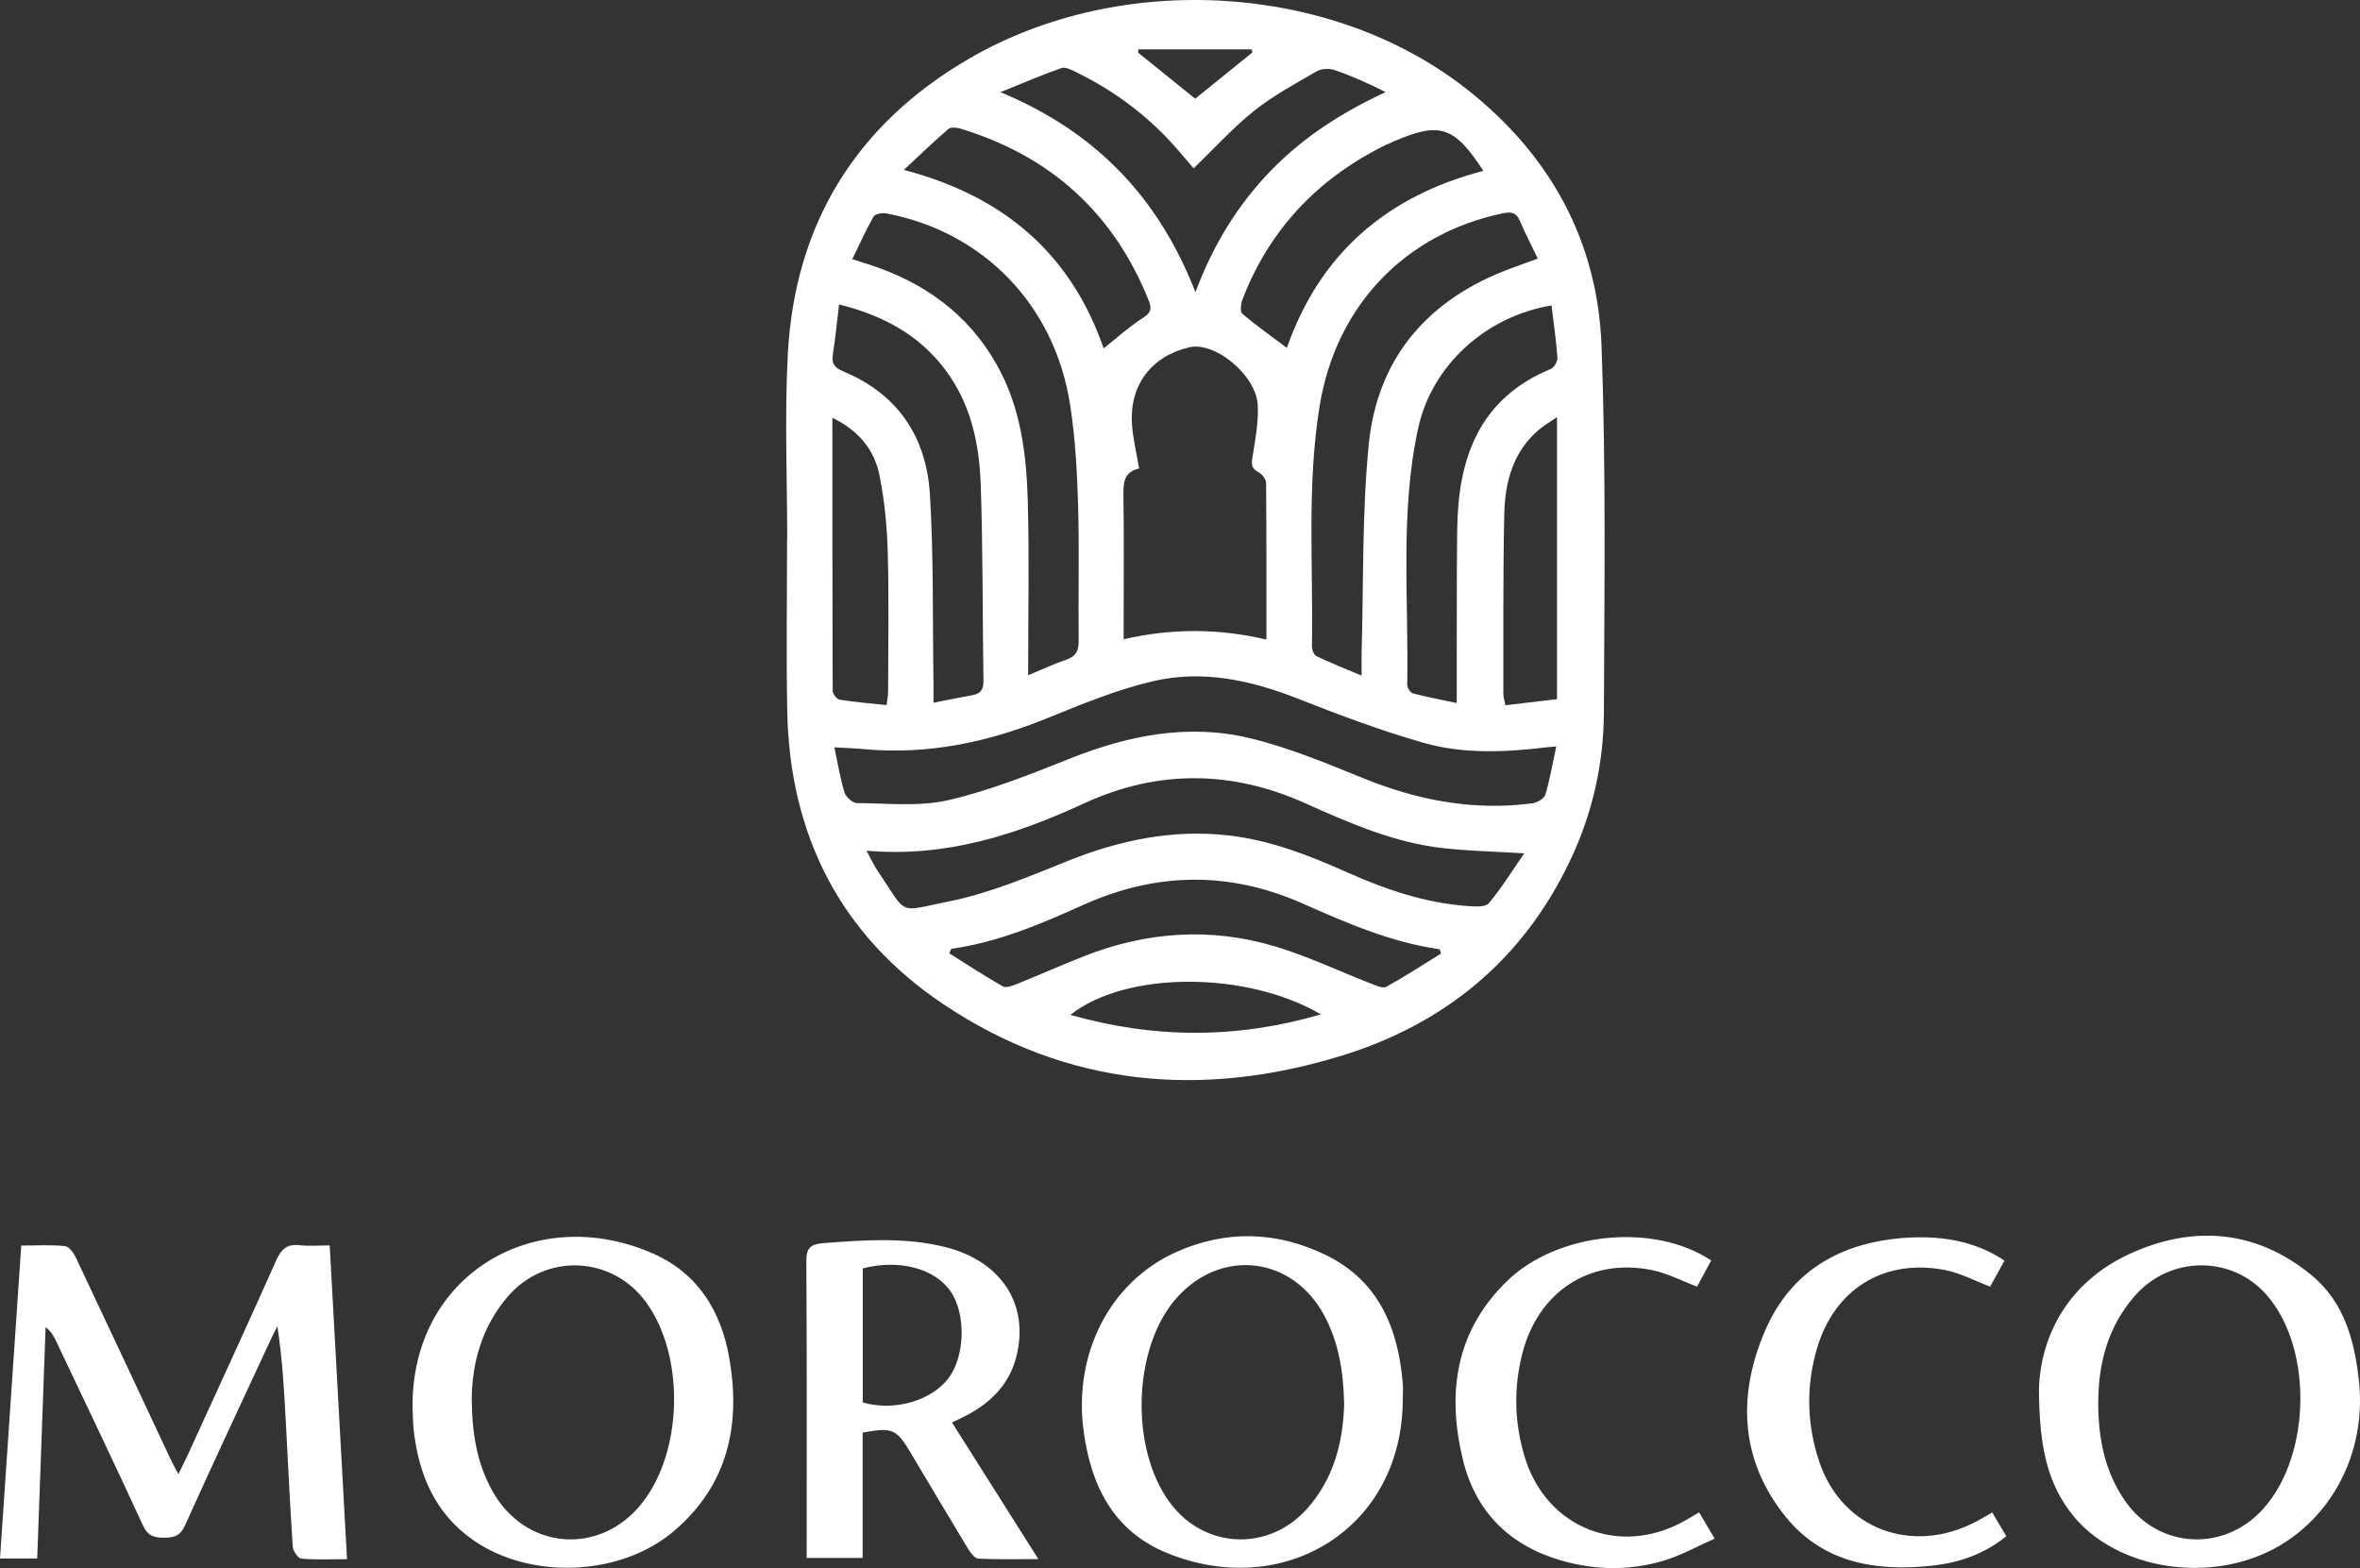 <svg xmlns="http://www.w3.org/2000/svg" width="2000" height="1329" fill="none"><rect width="100%" height="100%" fill="#333333" stroke="none"/><path fill="#fff" d="M667.122 457.37c0-52.117-2.219-104.359.454-156.35 5.752-111.195 57.944-195.828 154.13-251.551 129.005-74.745 306.624-63.645 420.644 25.553 70.63 55.27 111.55 128.45 114.88 218.002 3.83 103.249 2.39 206.751 2.01 310.126-.15 43.641-9.58 85.894-28.38 125.6-39.88 84.329-106.17 138.943-194.08 165.96-118.49 36.426-232.964 26.285-337.373-43.741C712.1 792.394 669.09 707.535 667.148 602.393c-.883-48.332-.152-96.69-.152-145.023h.126zm651.738 175.219c-4.64.403-6.64.504-8.63.756-34.76 4.163-69.93 5.777-103.65-3.809-36.1-10.267-71.44-23.586-106.43-37.359-39.93-15.741-80.95-24.721-122.901-14.909-30.725 7.19-60.467 19.424-89.829 31.381-50.124 20.433-101.509 31.255-155.745 26.159-7.668-.731-15.388-.933-24.595-1.463 2.977 13.925 4.944 26.361 8.602 38.268 1.186 3.86 6.887 8.93 10.57 8.955 25.881.152 52.722 3.204 77.443-2.497 35.19-8.123 69.295-21.77 103.022-35.215 49.493-19.727 100.223-29.843 152.393-17.305 32.71 7.87 64.37 21.013 95.7 33.752 46.37 18.869 93.82 28.051 143.71 21.467 4.07-.53 10.04-3.86 11.03-7.139 3.86-12.739 6.05-25.957 9.31-41.042zm-245.63-90.586c0-45.382.13-89.022-.27-132.663-.03-3.178-3.44-7.694-6.46-9.207-6.43-3.254-5.98-7.139-5-13.269 2.32-14.379 5.12-29.086 4.39-43.489-1.28-25.554-36.35-54.135-57.92-49.09-32.184 7.543-50.902 32.037-48.682 65.209.832 12.335 3.885 24.519 6.054 37.511-12.84 2.85-13.47 12.007-13.294 22.955.555 35.695.202 71.414.202 107.134V541.7c40.714-9.207 79.79-9.334 120.93.277l.05.026zM734.374 720.955c4.011 7.391 6.181 12.335 9.183 16.75 26.31 38.721 15.917 35.164 60.92 26.134 34.484-6.912 67.757-21.14 100.676-34.333 44.019-17.607 88.745-26.941 136.247-21.492 35.52 4.086 68.16 16.926 100.35 31.28 32.74 14.606 66.34 26.008 102.34 28.556 5.95.428 14.75 1.034 17.58-2.347 10.82-12.915 19.75-27.445 30.07-42.354-24.55-1.488-46.21-1.967-67.66-4.263-41.85-4.49-79.96-21.139-117.85-38.141-62.51-28.051-125.097-28.632-187.379 0-57.742 26.563-116.922 46.037-184.477 40.185v.025zm568.866-501.742c-5.42-11.301-10.79-21.644-15.34-32.339-3-7.038-7.56-7.493-14.07-6.156-83.25 17.255-141.67 78.528-155.47 163.186-11.05 67.631-5.35 135.816-6.53 203.774-.05 2.851 1.61 7.316 3.78 8.35 11.96 5.727 24.29 10.62 38.3 16.523 0-7.87-.16-13.647 0-19.424 1.69-58.725.27-117.754 6-176.101 6.91-70.532 46.64-119.722 112.76-146.587 9.58-3.885 19.45-7.165 30.6-11.276l-.03.05zm-431.889 353.01c12.285-5.095 22.072-9.686 32.264-13.193 8.047-2.749 10.62-7.29 10.519-15.816-.454-38.243.63-76.536-.48-114.753-.832-28.454-2.396-57.136-6.735-85.238-13.042-84.632-73.458-146.865-155.921-162.378-3.405-.631-9.384.403-10.67 2.648-6.509 11.428-11.882 23.486-18.062 36.149 6.256 1.968 10.216 3.178 14.152 4.465 46.415 15.085 83.85 41.597 108.269 84.885 20.256 35.921 25.201 75.526 26.311 115.509 1.311 48.282.302 96.615.302 147.722h.051zm140.229-429.57c-3.68-4.314-7.52-8.703-11.25-13.143-24.469-28.959-53.932-51.486-87.886-68.135-4.011-1.968-9.309-4.919-12.739-3.733-16.397 5.675-32.39 12.613-51.89 20.458 80.697 33.474 133.949 89.123 165.255 169.467 15.29-40.614 35.9-73.887 63.57-102.594 27.75-28.782 60.89-49.896 97.6-66.898-14.61-7.467-28.73-13.749-43.32-18.743-4.46-1.539-11.09-1.211-15.08 1.11-18.09 10.468-36.75 20.508-53.03 33.474-17.91 14.278-33.42 31.583-51.2 48.737h-.03zm303.29 116.19c-56.03 9.308-101.56 50.956-113.11 104.334-15.52 71.767-7.82 144.771-9.21 217.27-.05 2.447 2.75 6.609 4.97 7.189 11.58 3.078 23.39 5.272 37.01 8.173v-15.766c.1-43.691-.13-87.407.38-131.098.7-60.315 18.23-111.019 79.41-136.321 2.77-1.135 5.72-6.382 5.52-9.485-1.03-14.555-3.15-29.035-4.97-44.347v.051zM791.057 595.532c12.739-2.497 22.905-4.642 33.172-6.433 7.139-1.261 9.333-5.196 9.207-12.285-.832-55.421-.403-110.892-2.32-166.288-1.211-34.661-8.35-68.312-30.019-97.145-22.477-29.893-52.949-46.138-90.006-55.371-1.867 15.212-3.178 28.934-5.323 42.531-1.236 7.744 1.817 11.276 8.678 14.101 46.239 19.122 70.582 55.472 73.584 103.931 3.279 52.747 2.22 105.746 3.052 158.645.076 5.373 0 10.746 0 18.314h-.025zm15.085 208.517l-1.665 3.859c15.06 9.435 29.918 19.222 45.356 28.001 2.724 1.539 8.072-.48 11.78-1.968 19.046-7.668 37.814-15.993 56.885-23.535 53.226-20.988 107.792-24.798 162.582-8.224 27.54 8.324 53.8 20.887 80.72 31.33 4.16 1.615 10.02 4.39 12.97 2.775 15.86-8.728 31.05-18.667 46.46-28.202-.4-1.211-.8-2.422-1.18-3.658-41.12-5.777-78.61-22.148-115.99-38.696-62.31-27.598-124.188-26.715-186.218 1.21-35.896 16.17-72.146 31.634-111.675 37.133l-.025-.025zM765.957 143.99c84.784 22.148 141.618 71.136 169.366 151.228 11.276-8.929 21.493-18.288 32.971-25.629 6.76-4.314 8.148-7.517 5.221-14.833-29.741-74.265-83.144-122.446-159.301-145.679-3.254-.984-8.375-1.589-10.443.177-12.26 10.519-23.889 21.77-37.814 34.761v-.025zm491.143.807c-24.64-37.814-36.88-41.749-75.42-25.201-5.78 2.472-11.45 5.172-16.98 8.173-52.59 28.405-90.31 70.153-111.8 126.13-1.39 3.632-2.04 10.342-.05 12.032 11.96 10.116 24.82 19.197 37.71 28.884 27.88-79.663 84.36-128.576 166.54-150.018zM705.415 354.045c0 78.73-.05 155.063.252 231.397 0 2.623 3.507 7.138 5.878 7.517 13.017 2.068 26.184 3.128 39.806 4.591.606-5.02 1.262-7.845 1.262-10.696.05-39.453.807-78.906-.278-118.334-.605-22.073-2.699-44.398-7.088-65.991-4.314-21.215-17.305-37.586-39.857-48.459l.025-.025zm614.075 238.46v-238.99c-6.36 4.364-11.43 7.24-15.74 10.974-21.72 18.742-28.36 44.321-28.94 71.237-1.11 50.755-.68 101.559-.78 152.339 0 2.75.96 5.474 1.72 9.611 15.11-1.791 29.46-3.481 43.76-5.171h-.02zm-200.04 267.141c-63.52-37.132-165.535-36.779-212.329.404 70.935 20.181 140.529 20.483 212.329-.404zM1012.87 83.65c16.34-13.219 32.39-26.16 48.43-39.126-.2-.908-.38-1.816-.58-2.724h-95.933l-.303 2.775c15.817 12.79 31.659 25.553 48.386 39.075zM294.083 1321.33c-13.9 0-26.437.63-38.798-.48-2.774-.25-6.937-6.51-7.189-10.22-2.371-35.62-4.036-71.26-5.953-106.9-1.413-26.34-2.901-52.68-7.089-79.84-2.043 4.11-4.187 8.2-6.104 12.38-24.167 52.12-48.611 104.13-72.222 156.53-3.91 8.65-8.879 10.24-17.229 10.32-8.703.07-14.177-1.27-18.39-10.45-23.99-52.21-48.862-104.03-73.483-155.97-2.043-4.29-4.313-8.47-8.98-12.01-2.371 65.14-4.742 130.3-7.114 196.06H0c6.004-88.44 11.957-176.13 18.011-265.2 13.143 0 25.277-.78 37.183.48 3.456.35 7.366 6.03 9.283 10.11 26.74 56.49 53.176 113.12 79.714 169.7 1.74 3.73 3.784 7.31 6.962 13.42 3.153-6.43 5.55-11.02 7.694-15.72 25.1-54.94 50.452-109.75 74.996-164.95 4.39-9.89 9.334-14.71 20.408-13.34 7.77.96 15.741.17 25.15.17 4.894 88.67 9.712 176.13 14.682 265.93v-.02zm894.707-136.35c.41 110.52-101.3 171.77-200.215 130.93-44.952-18.57-63.846-56.56-70.203-102.75-9.006-65.36 21.871-126.91 78.603-152.21 42.255-18.85 85.265-17.51 126.555 2.57 44.73 21.77 61.35 61.86 65.26 108.88.36 4.16.05 8.4.05 12.58h-.05zm-49.69 4.34c-.68-27.59-4.74-52.24-17.05-74.94-26.87-49.47-86.33-56.79-124.192-15.26-39.478 43.28-40.714 134.88-2.421 179.25 29.863 34.58 80.873 35.01 111.853.63 23.46-26.03 31.03-57.79 31.83-89.68h-.02zm588.84-12.18c1.22-43.89 23.87-91.19 79.31-115.66 52.93-23.39 105.22-18.77 151.21 18.77 28.05 22.88 37 55.67 40.69 90.53 7.19 68.21-31.69 131.18-94.02 151-53.68 17.08-116.14 1.69-147.77-36.78-22.15-26.94-29.29-58.85-29.42-107.86zm50.23 11.7c0 30 5.47 58.5 23.06 83.55 26.99 38.47 79.31 43.11 112.93 10.24 44.27-43.31 47.53-139.37 6.26-185.74-29.52-33.17-81.36-32.76-111.17 1.19-22.73 25.88-31.06 56.94-31.06 90.76h-.02zm-1428.565 3.61c-.858-112.73 104.889-174.16 204.43-129.86 37.359 16.62 57.01 48.51 63.947 87.96 10.015 57.01-1.034 108.07-46.995 147.07-45.331 38.47-121.917 41.42-170.477 7.19-32.162-22.68-45.835-55.65-49.972-93.49-.681-6.26-.631-12.59-.933-18.87zm50.174-8.3c.101 30.68 4.515 56.1 17.532 79.44 28.001 50.17 91.368 55.17 126.861 10.11 34.584-43.86 36.325-124.18 3.708-169.62-28.732-40.03-85.339-42.65-117.502-5.37-22.224 25.76-30.12 56.51-30.599 85.44zm407.019 21.39c24.368 38.52 48.03 75.96 73.155 115.71-18.642 0-34.786.41-50.881-.37-2.951-.16-6.432-4.67-8.4-7.93-16.523-27.24-32.743-54.69-49.089-82.06-11.932-19.97-15.388-21.46-40.538-16.82v106.17H683.62v-12.23c0-79.79.227-159.6-.277-239.39-.076-11.2 3.885-14.28 14.151-15.09 34.333-2.67 68.64-5.19 102.594 3.03 48.282 11.7 72.524 48.71 61.198 93.23-5.777 22.66-20.61 37.94-40.589 48.84-4.01 2.2-8.173 4.06-13.899 6.89v.02zm-75.577-17.02c26.841 7.82 58.802-1.62 73.029-21.19 13.647-18.8 14.354-53.74 1.489-72.73-13.269-19.6-43.717-27.8-74.543-19.7v113.64l.025-.02zm957.149 93.23c4.33 7.34 7.94 13.45 11.88 20.1-18.37 14.99-39.56 22.38-62.26 24.9-47.65 5.28-92.76-1.96-124.59-41.22-38.9-47.98-41.22-103.04-17.53-157.96 22.27-51.64 65.81-75.45 120.75-78.7 33.63-1.97 60.24 4.81 82.09 19.47-4.06 7.34-8.2 14.83-12.16 22-13.12-4.95-25.13-11.46-37.92-13.98-51.99-10.22-94.42 16.15-109.07 67.23-9.16 31.91-8.33 64.05 2.32 95.5 19.25 56.86 79.08 79.14 133.39 50.05 4.01-2.14 7.92-4.46 13.1-7.39zm-248.43-.13c4.26 7.19 7.85 13.27 13.17 22.28-14.86 6.56-28.33 14.15-42.78 18.54-28.74 8.75-58.15 8.35-86.96.07-43.87-12.58-72.93-41.16-83.67-85.69-13.65-56.45-6.23-108.75 37.46-151.2 42.68-41.5 124.39-49.8 173.02-17.46-4.03 7.49-8.15 15.06-11.98 22.18-13.17-4.95-25.2-11.33-37.99-13.95-52.57-10.83-96.72 17.98-110.16 70.88-7.42 29.19-6.66 58.25 1.97 87.06 18.18 60.66 80.72 85.59 136.04 54.28 3.63-2.04 7.19-4.21 11.88-6.99z"/></svg>